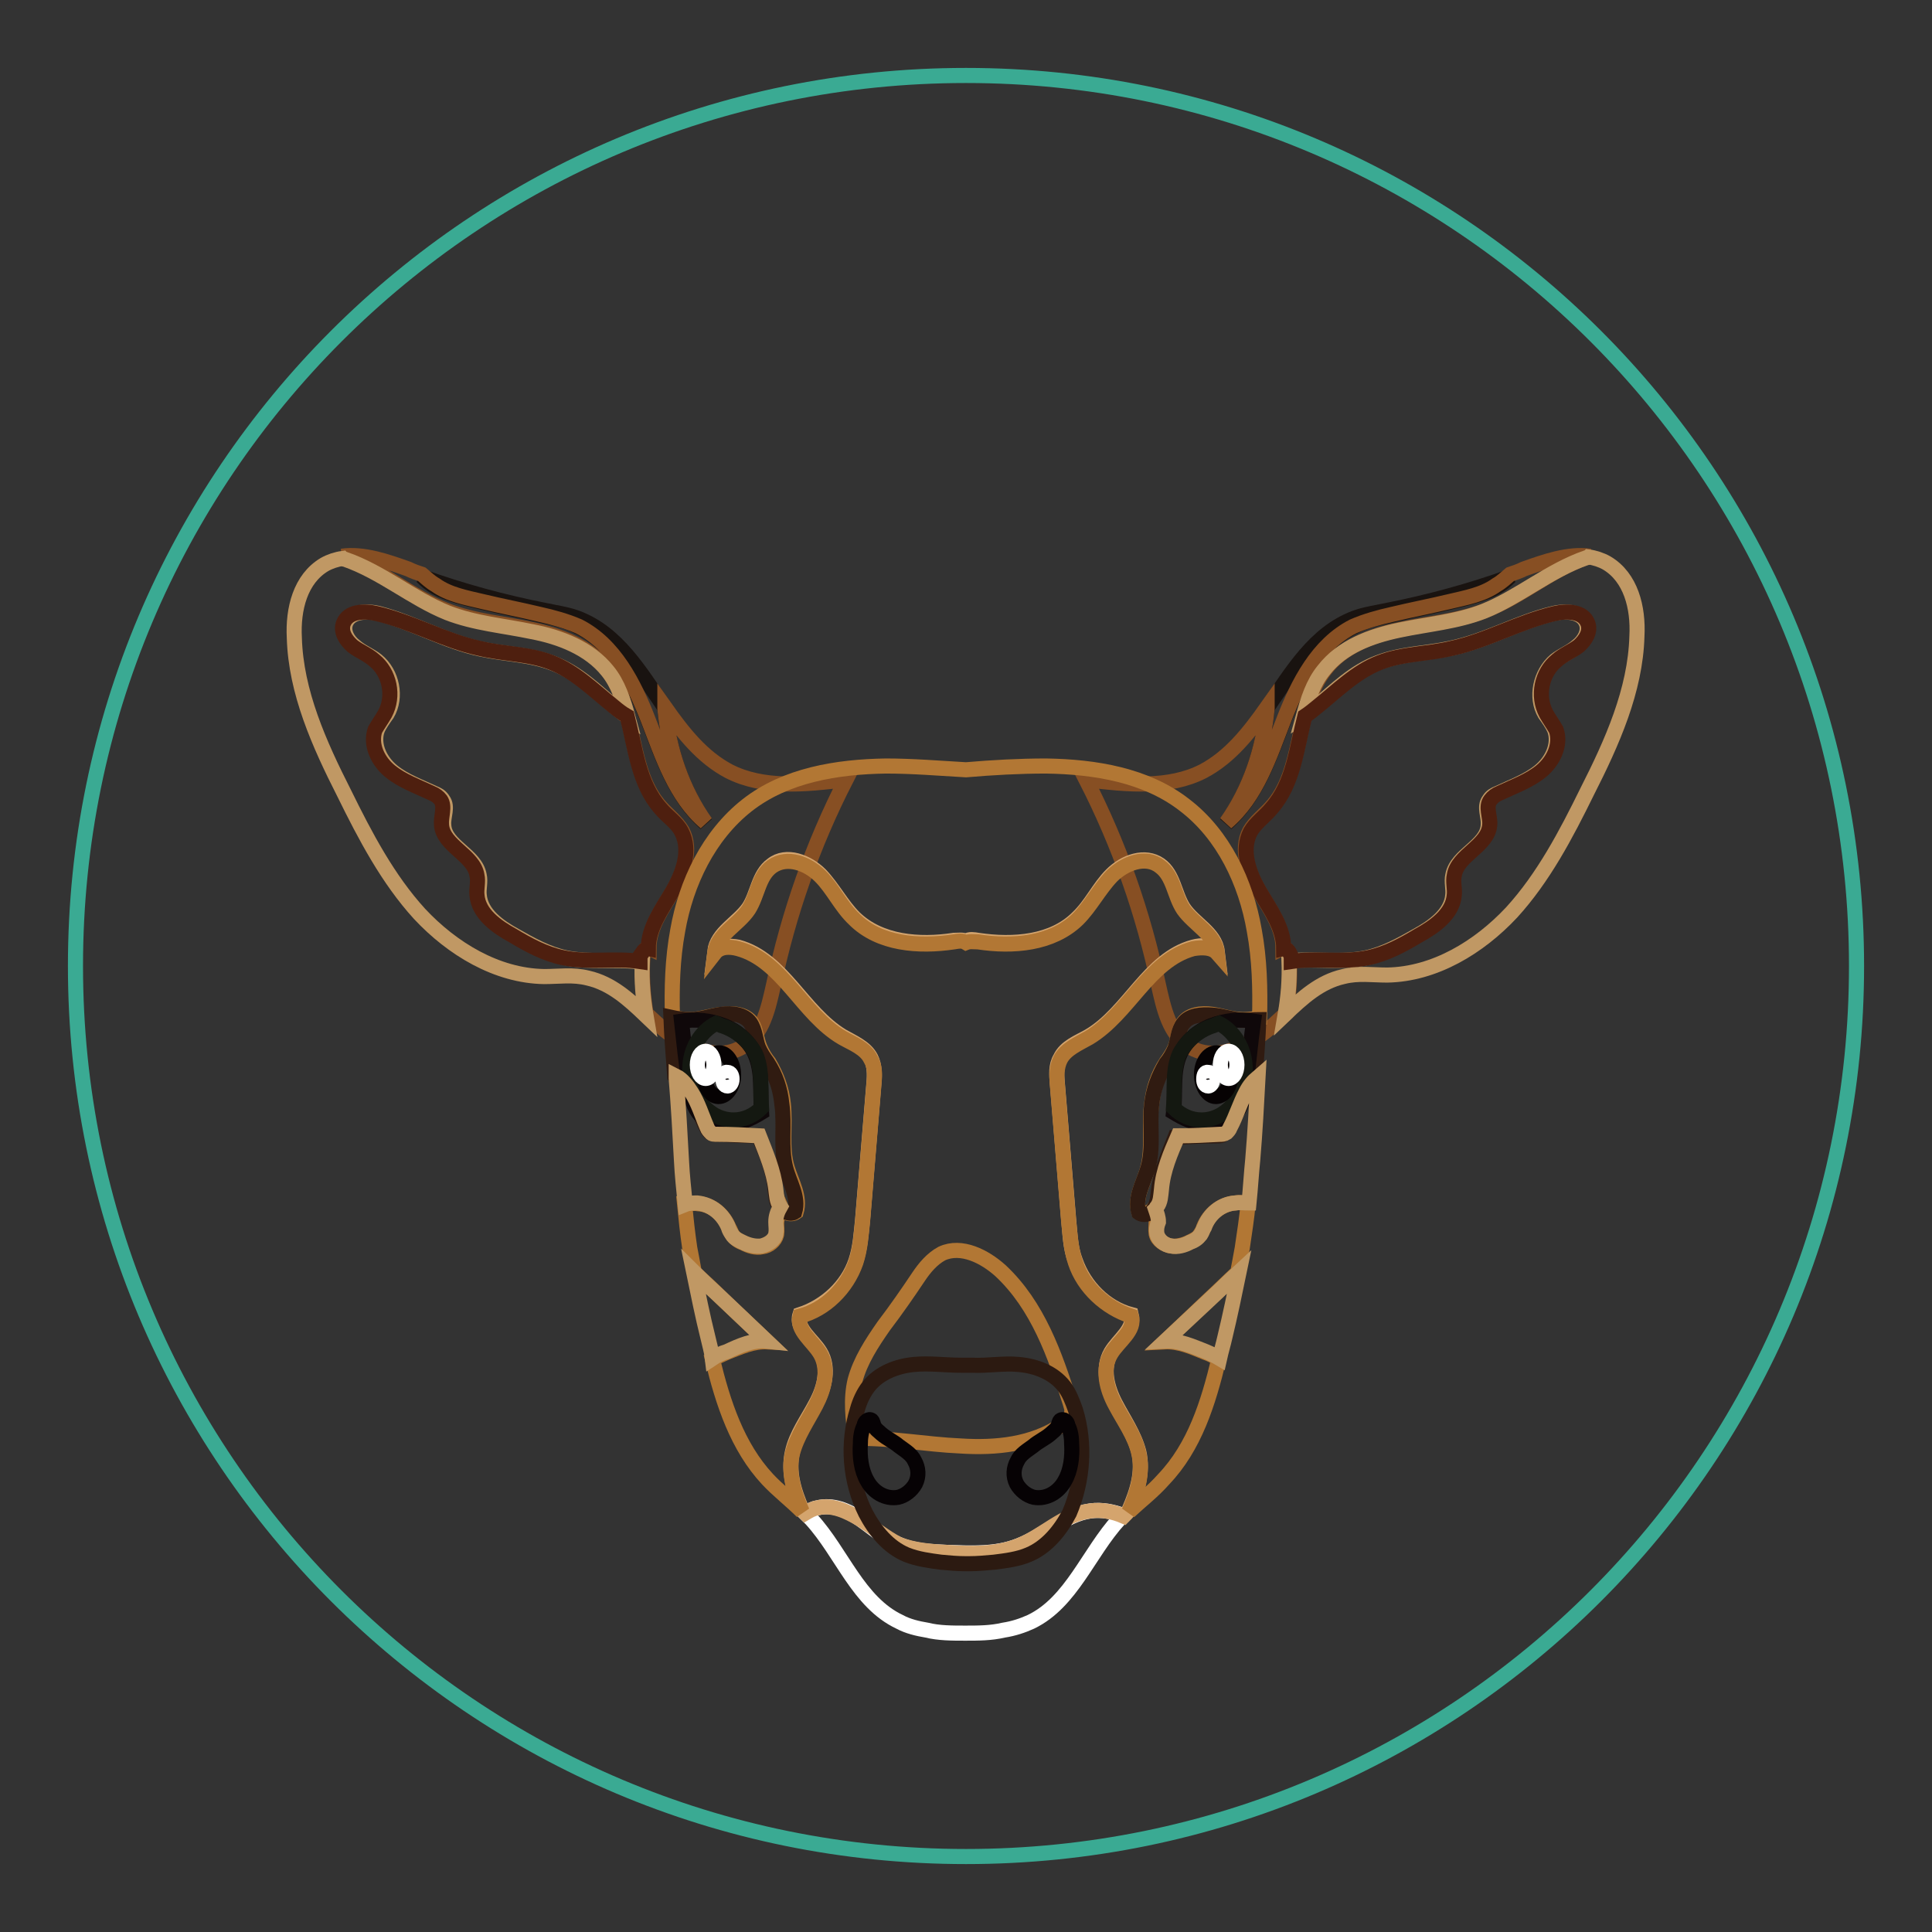 <?xml version="1.0" encoding="utf-8"?>
<!-- Svg Vector Icons : http://www.onlinewebfonts.com/icon -->
<!DOCTYPE svg PUBLIC "-//W3C//DTD SVG 1.1//EN" "http://www.w3.org/Graphics/SVG/1.1/DTD/svg11.dtd">
<svg version="1.1" xmlns="http://www.w3.org/2000/svg" xmlns:xlink="http://www.w3.org/1999/xlink" x="0px" y="0px" viewBox="0 0 256 256" enable-background="new 0 0 256 256" xml:space="preserve">
<rect x="0" y="0" width="256" height="256" fill="#333333" stroke="none"/>
<g> <path stroke-width="2" fill-opacity="0" stroke="#3aaa93"  d="M10,128c0,65.2,52.8,118,118,118c65.2,0,118-52.8,118-118l0,0c0-65.2-52.8-118-118-118 C62.8,10,10,62.8,10,128L10,128z"/> <path stroke-width="2" fill-opacity="0" stroke="#191310"  d="M63.9,79.8c2.5,0.6,5.1,1.1,7.6,1.7c1.8,0.4,3.5,0.7,5.2,1.6c4.7,2.3,7.2,7.4,9.2,12.4 c1.9,4.9,3.6,10.1,7.6,13.6c-3.1-4.5-4.9-9.8-5.4-15.1v-0.2c-3.3-4.8-6.3-9.9-11.6-11.9c-1.3-0.5-2.8-0.7-4.2-1 c-5.6-1.1-11.1-2.6-16.4-4.5c0.6,0.6,1.1,1,1.8,1.4C59.5,78.8,61.8,79.3,63.9,79.8z"/> <path stroke-width="2" fill-opacity="0" stroke="#874f23"  d="M96.6,102.2c-3.6-1.9-6.1-5.1-8.5-8.5v0.2c0.5,5.4,2.3,10.7,5.4,15.1c-4-3.4-5.7-8.7-7.6-13.6 c-1.9-4.9-4.5-10-9.2-12.4c-1.6-0.7-3.4-1.2-5.2-1.6c-2.5-0.6-5.1-1.1-7.6-1.7c-2.1-0.5-4.4-0.9-6.2-2.2c-0.7-0.4-1.2-0.9-1.8-1.4 c-0.6-0.2-1.2-0.4-1.8-0.7c-2.8-1-5.9-2.1-8.8-1.7c0.1,0,0.2,0,0.3,0.1c4.8,1.6,8.7,5.2,13.6,7.1c3.6,1.4,7.5,1.7,11.2,2.5 c3.8,0.8,7.6,2.2,10,5.3c4.1,5.2,2.7,13.4,7.2,18.3c0.9,1,2.1,1.9,2.8,3.1c1.3,2.4,0.2,5.5-1.2,7.9c-1.4,2.4-3.2,4.8-3.2,7.6 c-0.4-0.2-0.8,0.7-0.8,1c-0.2,2.6,0,5.2,0.4,7.7c0.7,0.6,1.3,1.2,2,1.8c3,2.6,7.4,4.7,10.8,2.6c2.7-1.7,3.4-5.1,4.1-8.2 c2-9.5,5.2-18.6,9.6-27.2C106.6,104,101.1,104.5,96.6,102.2L96.6,102.2z"/> <path stroke-width="2" fill-opacity="0" stroke="#c09864"  d="M74.9,126.9c-2.3-0.5-4.5-1.7-6.6-2.9c-2.2-1.2-4.6-2.9-4.8-5.4c-0.1-0.8,0.2-1.8,0-2.6 c-0.5-2.8-4.6-3.9-4.7-6.7c-0.1-1.1,0.6-2.4-0.1-3.3c-0.3-0.5-0.7-0.7-1.2-0.9c-1.9-0.9-3.9-1.6-5.5-2.9c-1.6-1.3-2.7-3.5-2-5.5 c0.3-0.7,0.8-1.4,1.3-2.1c1.3-2.2,0.7-5.4-1.4-7.1c-0.9-0.7-2-1.1-2.9-1.9c-0.9-0.7-1.6-1.9-1.2-3c0.6-1.6,2.8-1.7,4.4-1.3 C54.8,82.5,59,85,63.7,86c3.2,0.7,6.5,0.7,9.6,1.9c3.2,1.2,5.6,3.6,8.2,5.8c0.6,0.5,1.1,0.9,1.7,1.3c-0.6-2.2-1.3-4.4-2.7-6.1 c-2.4-3-6.3-4.5-10-5.2c-3.8-0.8-7.6-1.1-11.2-2.5c-4.7-1.9-8.7-5.4-13.6-7.1c-0.1,0-0.2,0-0.3-0.1c-0.8,0.1-1.7,0.4-2.4,0.8 c-3.2,1.9-4.2,5.9-4,9.7c0.2,7.2,3.3,14.1,6.6,20.6c2.8,5.7,5.8,11.4,10,16c4.3,4.6,10.2,8.2,16.5,8.3c2,0,3.8-0.3,5.8,0.2 c3.1,0.7,5.4,2.8,7.7,5c-0.4-2.3-0.6-4.6-0.5-7.1C81.7,127,78.1,127.6,74.9,126.9z"/> <path stroke-width="2" fill-opacity="0" stroke="#4e1f0f"  d="M85.9,125.7c0-2.8,1.8-5.2,3.2-7.6c1.4-2.4,2.5-5.4,1.2-7.9c-0.6-1.2-1.9-2-2.8-3.1 c-2.9-3.3-3.3-7.9-4.4-12.2c-0.7-0.4-1.2-0.8-1.8-1.3c-2.6-2.1-5.1-4.6-8.2-5.8c-3-1.2-6.3-1.1-9.6-1.9c-4.6-1-8.9-3.5-13.6-4.6 c-1.7-0.4-3.8-0.3-4.4,1.3c-0.4,1.1,0.3,2.2,1.2,3c0.9,0.7,2,1.1,2.9,1.9c2,1.6,2.7,4.7,1.4,7.1c-0.4,0.7-0.9,1.4-1.3,2.1 c-0.7,2,0.4,4.2,2,5.5c1.6,1.3,3.6,2,5.5,2.9c0.5,0.2,0.9,0.5,1.2,0.9c0.6,0.9,0,2.2,0.1,3.3c0.2,2.8,4.3,4,4.7,6.7 c0.2,0.8-0.1,1.8,0,2.6c0.2,2.5,2.6,4.2,4.8,5.4c2,1.2,4.2,2.4,6.6,2.9c3.3,0.7,6.9,0,10.2,0.5v-0.7 C85.1,126.3,85.4,125.6,85.9,125.7z"/> <path stroke-width="2" fill-opacity="0" stroke="#191310"  d="M192.1,79.8c-2.5,0.6-5.1,1.1-7.6,1.7c-1.8,0.4-3.5,0.7-5.2,1.6c-4.7,2.3-7.2,7.4-9.2,12.4 c-1.9,4.9-3.6,10.1-7.6,13.6c3.1-4.5,4.9-9.8,5.4-15.1v-0.2c3.3-4.8,6.3-9.9,11.6-11.9c1.3-0.5,2.8-0.7,4.2-1 c5.6-1.1,11.1-2.6,16.4-4.5c-0.6,0.6-1.1,1-1.8,1.4C196.5,78.8,194.2,79.3,192.1,79.8L192.1,79.8z"/> <path stroke-width="2" fill-opacity="0" stroke="#874f23"  d="M159.4,102.2c3.6-1.9,6.1-5.1,8.5-8.5v0.2c-0.5,5.4-2.3,10.7-5.4,15.1c4-3.4,5.7-8.7,7.6-13.6 c1.9-4.9,4.5-10,9.2-12.4c1.6-0.7,3.4-1.2,5.2-1.6c2.5-0.6,5.1-1.1,7.6-1.7c2.1-0.5,4.4-0.9,6.2-2.2c0.7-0.4,1.2-0.9,1.8-1.4 c0.6-0.2,1.2-0.4,1.8-0.7c2.8-1,5.9-2.1,8.8-1.7c-0.1,0-0.2,0-0.3,0.1c-4.8,1.6-8.7,5.2-13.6,7.1c-3.6,1.4-7.5,1.7-11.2,2.5 c-3.8,0.8-7.6,2.2-10,5.3c-4.1,5.2-2.7,13.4-7.2,18.3c-0.9,1-2.1,1.9-2.8,3.1c-1.3,2.4-0.2,5.5,1.2,7.9c1.4,2.4,3.2,4.8,3.2,7.6 c0.4-0.2,0.8,0.7,0.8,1c0.2,2.6,0,5.2-0.4,7.7c-0.7,0.6-1.3,1.2-2,1.8c-3,2.6-7.4,4.7-10.8,2.6c-2.7-1.7-3.4-5.1-4.1-8.2 c-2-9.5-5.2-18.6-9.6-27.2C149.4,104,154.9,104.5,159.4,102.2L159.4,102.2z"/> <path stroke-width="2" fill-opacity="0" stroke="#c09864"  d="M181.1,126.9c2.3-0.5,4.5-1.7,6.6-2.9c2.2-1.2,4.6-2.9,4.8-5.4c0.1-0.8-0.2-1.8,0-2.6 c0.5-2.8,4.6-3.9,4.7-6.7c0.1-1.1-0.6-2.4,0.1-3.3c0.3-0.5,0.7-0.7,1.2-0.9c1.9-0.9,3.9-1.6,5.5-2.9c1.6-1.3,2.7-3.5,2-5.5 c-0.3-0.7-0.8-1.4-1.3-2.1c-1.3-2.2-0.6-5.4,1.4-7.1c0.9-0.7,2-1.1,2.9-1.9c0.9-0.7,1.6-1.9,1.2-3c-0.6-1.6-2.8-1.7-4.4-1.3 c-4.6,1.1-8.8,3.6-13.6,4.6c-3.2,0.7-6.5,0.7-9.6,1.9c-3.2,1.2-5.6,3.6-8.2,5.8c-0.6,0.5-1.1,0.9-1.7,1.3c0.6-2.2,1.3-4.4,2.7-6.1 c2.4-3.1,6.2-4.5,10-5.3c3.8-0.8,7.6-1.1,11.2-2.5c4.7-1.9,8.7-5.4,13.6-7.1c0.1,0,0.2,0,0.3-0.1c0.8,0.1,1.7,0.4,2.4,0.8 c3.2,1.9,4.2,5.9,4,9.7c-0.2,7.2-3.3,14.1-6.6,20.6c-2.8,5.7-5.8,11.4-10,16c-4.3,4.6-10.2,8.2-16.5,8.3c-2,0-3.8-0.3-5.8,0.2 c-3.1,0.7-5.4,2.8-7.7,5c0.4-2.3,0.6-4.6,0.5-7.1C174.3,127,177.9,127.6,181.1,126.9L181.1,126.9z"/> <path stroke-width="2" fill-opacity="0" stroke="#4e1f0f"  d="M170.1,125.7c0-2.8-1.8-5.2-3.2-7.6c-1.4-2.4-2.5-5.4-1.2-7.9c0.7-1.2,1.9-2,2.8-3.1 c2.9-3.3,3.3-7.9,4.4-12.2c0.6-0.4,1.1-0.8,1.7-1.3c2.6-2.1,5.1-4.6,8.2-5.8c3-1.2,6.3-1.1,9.6-1.9c4.6-1,8.9-3.5,13.6-4.6 c1.7-0.4,3.8-0.3,4.4,1.3c0.4,1.1-0.3,2.2-1.2,3c-0.9,0.7-2,1.1-2.9,1.9c-2,1.6-2.7,4.7-1.4,7.1c0.4,0.7,0.9,1.4,1.3,2.1 c0.7,2-0.4,4.2-2,5.5c-1.6,1.3-3.6,2-5.5,2.9c-0.5,0.2-0.9,0.5-1.2,0.9c-0.7,0.9,0,2.2-0.1,3.3c-0.2,2.8-4.3,4-4.7,6.7 c-0.2,0.8,0.1,1.8,0,2.6c-0.2,2.5-2.6,4.2-4.8,5.4c-2,1.2-4.2,2.4-6.6,2.9c-3.3,0.7-6.9,0-10.2,0.5v-0.7 C170.9,126.3,170.6,125.6,170.1,125.7L170.1,125.7z"/> <path stroke-width="2" fill-opacity="0" stroke="#ffffff"  d="M144.5,200.2c-3.5,0.5-6.1,3.3-9.5,4.6c-3,1.2-6.3,1-9.5,0.9c-2.2-0.1-4.5-0.2-6.5-1.1 c-1.9-0.8-3.3-2.1-5-3.3s-3.7-2-5.7-1.5c-0.6,0.1-1.1,0.4-1.6,0.7l0.8,0.8c4.1,4.5,6.2,11,11.7,13.6c1.1,0.6,2.4,0.9,3.6,1.1 c1.6,0.4,3.4,0.4,5.1,0.4c1.7,0,3.4,0,5.1-0.4c1.3-0.2,2.5-0.6,3.6-1.1c5.4-2.6,7.6-9.1,11.7-13.6l0.5-0.5 C147.5,200.3,146,200,144.5,200.2L144.5,200.2z"/> <path stroke-width="2" fill-opacity="0" stroke="#d4a46d"  d="M149.6,200.1c1.1-2.5,1.9-5.1,1.3-7.7c-0.6-2.3-2-4.3-3.1-6.4c-1.1-2.1-1.8-4.7-0.6-6.8 c1-1.7,3.2-3.1,2.7-5c-3.4-0.9-6.2-3.7-7.4-7.1c-0.7-1.8-0.7-3.6-0.9-5.5c-0.5-6-1-12.1-1.5-18.1c-0.1-1.1-0.2-2.3,0.4-3.3 c0.7-1.5,2.4-2.1,3.8-2.9c5.3-3.1,7.9-10.2,13.8-11.8c1.1-0.3,2.4-0.3,3.2,0.6c-0.3-2.5-3.1-3.7-4.5-5.8c-1.2-1.9-1.3-4.4-3.1-5.7 c-2-1.4-4.7-0.4-6.4,1.3c-1.7,1.7-2.7,4-4.5,5.7c-3.3,3.3-8.5,3.7-13.2,3c-0.6-0.1-1.1-0.2-1.6,0.1c-0.5-0.2-1-0.1-1.6-0.1 c-4.6,0.7-9.8,0.3-13.2-3c-1.7-1.7-2.8-3.9-4.5-5.7c-1.7-1.7-4.5-2.8-6.4-1.3c-1.8,1.3-1.9,3.9-3.1,5.7c-1.4,2-4.2,3.3-4.5,5.8 c0.7-0.8,2-0.8,3.1-0.6c5.9,1.6,8.5,8.6,13.8,11.8c1.4,0.8,3.1,1.5,3.8,2.9c0.5,1,0.5,2.2,0.4,3.3c-0.5,6-1,12.1-1.5,18.1 c-0.2,1.9-0.3,3.7-0.9,5.5c-1.1,3.3-4,6-7.4,7.1c-0.6,1.9,1.7,3.3,2.7,5c1.2,2,0.6,4.6-0.6,6.8c-1.1,2.1-2.6,4.1-3.1,6.4 c-0.6,2.6,0.2,5.2,1.3,7.7l0.4,0.4c0.5-0.3,1-0.6,1.6-0.7c2-0.5,4,0.5,5.7,1.5c1.7,1.1,3.3,2.4,5,3.3c2,0.8,4.3,1,6.5,1.1 c3.2,0.2,6.5,0.3,9.5-0.9c3.3-1.3,5.9-4.2,9.5-4.6c1.5-0.2,3,0.1,4.4,0.7C149.1,200.7,149.4,200.4,149.6,200.1L149.6,200.1z"/> <path stroke-width="2" fill-opacity="0" stroke="#b27734"  d="M165.4,159.4c-0.6,0-1.1-0.1-1.8,0c-1.9,0.2-3.4,1.5-4.1,3.2c-0.1,0.4-0.3,0.7-0.5,1 c-0.3,0.5-0.8,0.7-1.4,1c-0.8,0.4-1.7,0.6-2.5,0.5c-0.8-0.2-1.7-0.7-1.9-1.6c-0.1-0.6,0-1,0-1.6c0-0.6-0.2-1.1-0.4-1.7 c-0.5,0.6-1.3,0.7-1.9,0.4c-0.6-2,0.7-3.9,1.2-5.9c0.7-2.7,0.1-5.6,0.5-8.4c0.2-2,0.8-3.8,1.9-5.5c0.5-0.7,0.9-1.3,1.2-2 c0.4-1,0.4-2.3,1.1-3.3c0.8-1.1,2.4-1.3,3.8-1.1c1.4,0.2,2.7,0.7,4.1,0.7c0.7,0,1.5-0.1,2.2-0.2c0.1-3.9,0-7.8-0.7-11.6 c-1.1-6.4-4.1-12.7-9.2-16.6c-5.1-4-11.9-5.1-18.4-5.2c-3.5,0-7.1,0.2-10.6,0.5c-3.5-0.2-7.1-0.5-10.6-0.5 c-6.5,0.1-13.3,1.2-18.4,5.2c-5.1,4-8.1,10.3-9.2,16.6c-0.7,3.8-0.8,7.6-0.7,11.5c0.8,0.2,1.7,0.3,2.6,0.3c1.4-0.1,2.7-0.6,4.1-0.7 c1.4-0.2,3,0,3.8,1.1c0.6,0.9,0.6,2.1,1.1,3.3c0.3,0.7,0.7,1.4,1.2,2c1,1.7,1.7,3.5,1.9,5.5c0.3,2.8-0.3,5.7,0.5,8.4 c0.6,2,1.8,3.9,1.2,5.9c-0.7,0.5-1.7,0.1-2-0.6c-0.3,0.6-0.5,1.2-0.6,2c0,0.6,0.1,1,0,1.6c-0.2,0.8-1,1.5-1.9,1.6 c-0.8,0.2-1.8-0.1-2.5-0.5c-0.6-0.2-1-0.5-1.4-1c-0.2-0.3-0.3-0.7-0.5-1c-0.7-1.7-2.2-3.1-4.1-3.2c-0.6-0.1-1.2,0-1.8,0 c0.2,2,0.4,3.9,0.7,5.9c0.2,1,0.4,2.1,0.6,3.2c1.3,1.2,2.6,2.4,3.8,3.6l5.9,5.6c-1.9-0.1-3.6,0.7-5.4,1.4c-0.7,0.3-1.3,0.6-1.9,0.9 c1.4,5.8,3.3,11.6,7.3,15.9c1.4,1.5,3.1,2.8,4.6,4.3c-1.1-2.5-1.9-5.1-1.3-7.7c0.6-2.3,2-4.3,3.1-6.4c1.1-2.1,1.8-4.7,0.6-6.8 c-1-1.7-3.2-3.1-2.7-5c3.4-0.9,6.2-3.7,7.4-7.1c0.6-1.8,0.7-3.6,0.9-5.5c0.5-6,1-12.1,1.5-18.1c0.1-1.1,0.2-2.3-0.4-3.3 c-0.7-1.5-2.4-2.1-3.8-2.9c-5.3-3.1-7.9-10.2-13.8-11.8c-1.1-0.3-2.4-0.3-3.1,0.6c0.3-2.5,3.1-3.7,4.5-5.8c1.2-1.9,1.3-4.4,3.1-5.7 c2-1.4,4.7-0.4,6.4,1.3c1.7,1.7,2.7,4,4.5,5.7c3.3,3.3,8.5,3.7,13.2,3c0.6-0.1,1.1-0.2,1.6,0.1c0.5-0.2,1-0.1,1.6-0.1 c4.6,0.7,9.8,0.3,13.2-3c1.7-1.7,2.8-3.9,4.5-5.7c1.7-1.7,4.5-2.8,6.4-1.3c1.8,1.3,1.9,3.9,3.1,5.7c1.4,2,4.2,3.3,4.5,5.8 c-0.7-0.8-2-0.8-3.2-0.6c-5.9,1.6-8.5,8.6-13.8,11.8c-1.4,0.8-3.1,1.5-3.8,2.9c-0.5,1-0.5,2.2-0.4,3.3c0.5,6,1,12.1,1.5,18.1 c0.2,1.9,0.3,3.7,0.9,5.5c1.1,3.3,4,6,7.4,7.1c0.6,1.9-1.7,3.3-2.7,5c-1.2,2-0.6,4.6,0.6,6.8c1.1,2.1,2.6,4.1,3.1,6.4 c0.6,2.6-0.2,5.2-1.3,7.7c1.5-1.4,3.2-2.7,4.6-4.3c4.1-4.3,5.9-10.1,7.3-15.9c-0.6-0.4-1.2-0.7-1.8-0.9c-1.7-0.7-3.5-1.5-5.4-1.4 l5.9-5.6c1.3-1.2,2.5-2.4,3.8-3.6c0.2-1,0.4-2.1,0.6-3.2C164.9,163.4,165.2,161.4,165.4,159.4L165.4,159.4z"/> <path stroke-width="2" fill-opacity="0" stroke="#301b11"  d="M91.5,144.7c0.8,1.5,1.3,3.2,2.1,4.7c0.1,0.3,0.3,0.5,0.5,0.7c0.3,0.2,0.6,0.2,0.8,0.2 c1.9,0.1,3.7,0.2,5.6,0.2c1,2.3,2,4.6,2.2,7.1c0.1,0.8,0.1,1.7,0.6,2.3c0.5,0.7,1.4,1.1,2,0.7c0.6-2-0.7-3.9-1.2-5.9 c-0.7-2.7-0.1-5.6-0.5-8.4c-0.2-2-0.8-3.8-1.9-5.5c-0.5-0.7-0.9-1.3-1.2-2c-0.4-1-0.4-2.3-1.1-3.3c-0.8-1.1-2.4-1.3-3.8-1.1 c-1.4,0.2-2.7,0.7-4.1,0.7c-0.8,0-1.7-0.1-2.6-0.3c0.1,2.6,0.3,5.1,0.5,7.7C90.3,143.1,90.9,143.9,91.5,144.7z M164.7,135.2 c-1.4-0.1-2.7-0.6-4.1-0.7s-3,0-3.8,1.1c-0.7,0.9-0.7,2.1-1.1,3.3c-0.3,0.7-0.7,1.4-1.2,2c-1,1.7-1.7,3.5-1.9,5.5 c-0.3,2.8,0.3,5.7-0.5,8.4c-0.6,2-1.8,3.9-1.2,5.9c0.7,0.5,1.7,0.1,2-0.6c0.5-0.7,0.5-1.6,0.6-2.3c0.3-2.5,1.3-4.8,2.2-7.1 c1.9-0.1,3.7-0.2,5.6-0.2c0.3,0,0.6,0,0.8-0.2c0.2-0.2,0.4-0.4,0.5-0.7c0.7-1.6,1.2-3.3,2.1-4.7c0.4-0.7,0.9-1.4,1.6-2 c0.2-2.6,0.4-5.2,0.5-7.8C166.2,135.1,165.4,135.2,164.7,135.2L164.7,135.2z"/> <path stroke-width="2" fill-opacity="0" stroke="#0f080a"  d="M92.5,147.4c-0.8-1.1-1-2.5-1.2-3.8c-0.4-2.8-0.7-5.5-1-8.3c1.9-0.3,3.8-0.1,5.6,0.6c1.8,0.7,3.3,2,4.1,3.7 c1.1,2.4,0.7,5.2,0.9,7.8c-1.3,0.8-2.8,1.5-4.3,1.6C95,149.2,93.4,148.6,92.5,147.4z"/> <path stroke-width="2" fill-opacity="0" stroke="#141811"  d="M95.9,136c-0.4-0.1-0.7-0.3-1-0.4c-2,1-3.5,3.3-3.5,6.1c0,3.7,2.6,6.7,5.8,6.7c1.4,0,2.7-0.6,3.7-1.6 c-0.2-2.4,0.2-5-0.8-7.2C99.2,137.9,97.6,136.6,95.9,136L95.9,136z"/> <path stroke-width="2" fill-opacity="0" stroke="#060203"  d="M93.3,142.4c0,1.6,0.9,2.9,1.9,2.9c1.1,0,2-1.3,2-2.9c0,0,0,0,0,0c0-1.6-0.9-2.9-1.9-2.9 C94.1,139.5,93.3,140.8,93.3,142.4C93.3,142.4,93.3,142.4,93.3,142.4z"/> <path stroke-width="2" fill-opacity="0" stroke="#ffffff"  d="M92.4,141.1c0,1,0.5,1.8,1.1,1.8c0.6,0,1.1-0.8,1.1-1.8c0-1-0.5-1.8-1.1-1.8 C92.9,139.3,92.4,140.1,92.4,141.1z"/> <path stroke-width="2" fill-opacity="0" stroke="#ffffff"  d="M95.8,143c0,0.5,0.2,0.9,0.6,0.9c0.3,0,0.6-0.4,0.6-0.9c0,0,0,0,0,0c0-0.5-0.2-0.9-0.6-0.9 C96,142,95.8,142.4,95.8,143C95.8,143,95.8,143,95.8,143z"/> <path stroke-width="2" fill-opacity="0" stroke="#0f080a"  d="M163.9,147.4c0.8-1.1,1-2.5,1.2-3.8c0.4-2.8,0.6-5.5,1-8.3c-1.9-0.3-3.8-0.1-5.6,0.6 c-1.8,0.7-3.3,2-4.1,3.7c-1.1,2.4-0.6,5.2-0.9,7.8c1.3,0.8,2.8,1.5,4.3,1.6C161.3,149.2,162.9,148.6,163.9,147.4L163.9,147.4z"/> <path stroke-width="2" fill-opacity="0" stroke="#141811"  d="M160.5,136c0.4-0.1,0.7-0.3,1-0.4c2,1,3.5,3.3,3.5,6.1c0,3.7-2.6,6.7-5.8,6.7c-1.4,0-2.7-0.6-3.7-1.6 c0.2-2.4-0.2-5,0.8-7.2C157.2,137.9,158.8,136.6,160.5,136L160.5,136z"/> <path stroke-width="2" fill-opacity="0" stroke="#060203"  d="M159.2,142.4c0,1.6,0.9,2.9,1.9,2.9c1.1,0,2-1.3,2-2.9c0,0,0,0,0,0c0-1.6-0.9-2.9-1.9-2.9 C160.1,139.5,159.2,140.8,159.2,142.4C159.2,142.4,159.2,142.4,159.2,142.4z"/> <path stroke-width="2" fill-opacity="0" stroke="#ffffff"  d="M161.7,141.1c0,1,0.5,1.8,1.1,1.8s1.1-0.8,1.1-1.8c0,0,0,0,0,0c0-1-0.5-1.8-1.1-1.8 C162.2,139.3,161.7,140.1,161.7,141.1C161.7,141.1,161.7,141.1,161.7,141.1z"/> <path stroke-width="2" fill-opacity="0" stroke="#ffffff"  d="M159.5,143c0,0.5,0.2,0.9,0.6,0.9c0.3,0,0.6-0.4,0.6-0.9c0,0,0,0,0,0c0-0.5-0.2-0.9-0.6-0.9 C159.7,142,159.5,142.4,159.5,143C159.5,143,159.5,143,159.5,143z"/> <path stroke-width="2" fill-opacity="0" stroke="#c09864"  d="M92.4,159.4c1.9,0.2,3.4,1.5,4.1,3.2c0.1,0.4,0.3,0.7,0.5,1c0.3,0.5,0.8,0.7,1.4,1c0.8,0.4,1.7,0.6,2.5,0.5 c0.8-0.2,1.7-0.7,1.9-1.6c0.1-0.6,0-1,0-1.6c0-0.7,0.2-1.3,0.6-2c-0.5-0.7-0.5-1.6-0.6-2.3c-0.3-2.5-1.3-4.8-2.2-7.1 c-1.9-0.1-3.7-0.2-5.6-0.2c-0.3,0-0.7,0-0.8-0.2c-0.2-0.2-0.4-0.4-0.5-0.7c-0.7-1.6-1.2-3.3-2.1-4.7c-0.5-0.8-1.2-1.7-2-2.1v0.3 c0.3,3.6,0.5,7.2,0.7,10.9c0.1,2,0.3,3.8,0.5,5.8C91.3,159.4,91.9,159.4,92.4,159.4z M153.3,163.5c0.2,0.8,1,1.5,1.9,1.6 c0.8,0.2,1.8-0.1,2.5-0.5c0.6-0.2,1-0.5,1.4-1c0.2-0.3,0.3-0.7,0.5-1c0.6-1.7,2.2-3.1,4.1-3.2c0.6-0.1,1.1,0,1.8,0 c0.2-2,0.3-3.8,0.5-5.8c0.3-3.6,0.5-7.2,0.7-10.9c-0.7,0.6-1.2,1.2-1.6,2c-0.8,1.5-1.3,3.2-2.1,4.7c-0.1,0.3-0.3,0.5-0.5,0.7 c-0.3,0.2-0.6,0.2-0.8,0.2c-1.9,0.1-3.7,0.2-5.6,0.2c-1,2.3-2,4.6-2.2,7.1c-0.1,0.8-0.1,1.7-0.6,2.3c-0.1,0.1-0.1,0.2-0.2,0.3 c0.2,0.6,0.4,1.1,0.4,1.7C153.3,162.4,153.2,162.9,153.3,163.5L153.3,163.5z M101.6,177.7l-5.9-5.6c-1.3-1.2-2.6-2.4-3.8-3.6 c0.6,2.9,1.2,5.9,1.9,8.7c0.2,0.9,0.5,1.9,0.6,2.8c0.6-0.4,1.2-0.7,1.9-0.9C98,178.3,99.8,177.5,101.6,177.7z M154.4,177.7 c1.9-0.1,3.6,0.7,5.4,1.4c0.7,0.3,1.3,0.6,1.8,0.9c0.2-0.9,0.5-1.9,0.7-2.8c0.7-2.9,1.3-5.8,1.9-8.7c-1.3,1.2-2.5,2.4-3.8,3.6 L154.4,177.7L154.4,177.7z"/> <path stroke-width="2" fill-opacity="0" stroke="#b27734"  d="M132.6,168.4c4.9,4.6,7.2,11.1,9.2,17.5c0.1,0.4,0.3,0.8,0.2,1.3c-0.1,0.7-0.7,1.2-1.3,1.6 c-3.9,2.6-8.7,3.1-13.4,2.8c-4.6-0.2-9.3-1.1-13.9-1c-0.4-2.5-0.7-5.2-0.1-7.7c0.7-2.6,2.2-4.9,3.8-7.2c1.6-2.1,3.2-4.4,4.6-6.5 c0.8-1.2,1.8-2.4,3.1-3.1C127.4,164.9,130.5,166.5,132.6,168.4z"/> <path stroke-width="2" fill-opacity="0" stroke="#2c1a11"  d="M142.5,186.8c-0.4-1.1-0.8-2.2-1.5-3.1c-1.4-1.8-3.7-2.7-6-2.9c-2-0.2-4.2,0.2-6.2,0.1h-1.5 c-2,0-4.2-0.3-6.2-0.1c-2.2,0.2-4.6,1.1-6,2.9c-0.7,0.9-1.2,2-1.5,3.1c-1.4,4.5-1,9.5,1.1,13.7c1.2,2.3,3,4.5,5.4,5.5 c1.5,0.6,3.1,0.8,4.6,1c1.1,0.1,2.1,0.2,3.3,0.2h0.4c1.1,0,2.2-0.1,3.3-0.2c1.6-0.2,3.2-0.4,4.6-1c2.4-1,4.2-3.2,5.4-5.5 C143.5,196.3,143.9,191.3,142.5,186.8z"/> <path stroke-width="2" fill-opacity="0" stroke="#060204"  d="M115.5,188.2c0.2,0.2,0.2,0.5,0.3,0.7c0.2,0.5,0.7,0.8,1,1.1c0.7,0.6,1.6,1,2.3,1.6c0.8,0.6,1.7,1.1,2.1,2 c0.5,0.9,0.6,2,0.1,3c-0.5,0.9-1.4,1.6-2.3,1.8c-1.7,0.3-3.3-0.7-4.1-2.2c-0.8-1.4-1-3.2-0.9-4.8c0-0.8,0.1-1.8,0.5-2.5 C114.5,188.4,115.1,187.9,115.5,188.2z M140.5,188.2c-0.2,0.2-0.2,0.5-0.3,0.7c-0.2,0.5-0.7,0.8-1,1.1c-0.7,0.6-1.6,1-2.3,1.6 c-0.8,0.6-1.7,1.1-2.1,2c-0.5,0.9-0.6,2-0.1,3c0.5,0.9,1.4,1.6,2.3,1.8c1.7,0.3,3.3-0.7,4.1-2.2c0.8-1.4,1-3.2,0.9-4.8 c0-0.8-0.1-1.8-0.5-2.5C141.5,188.4,140.9,187.9,140.5,188.2L140.5,188.2z"/></g>
</svg>